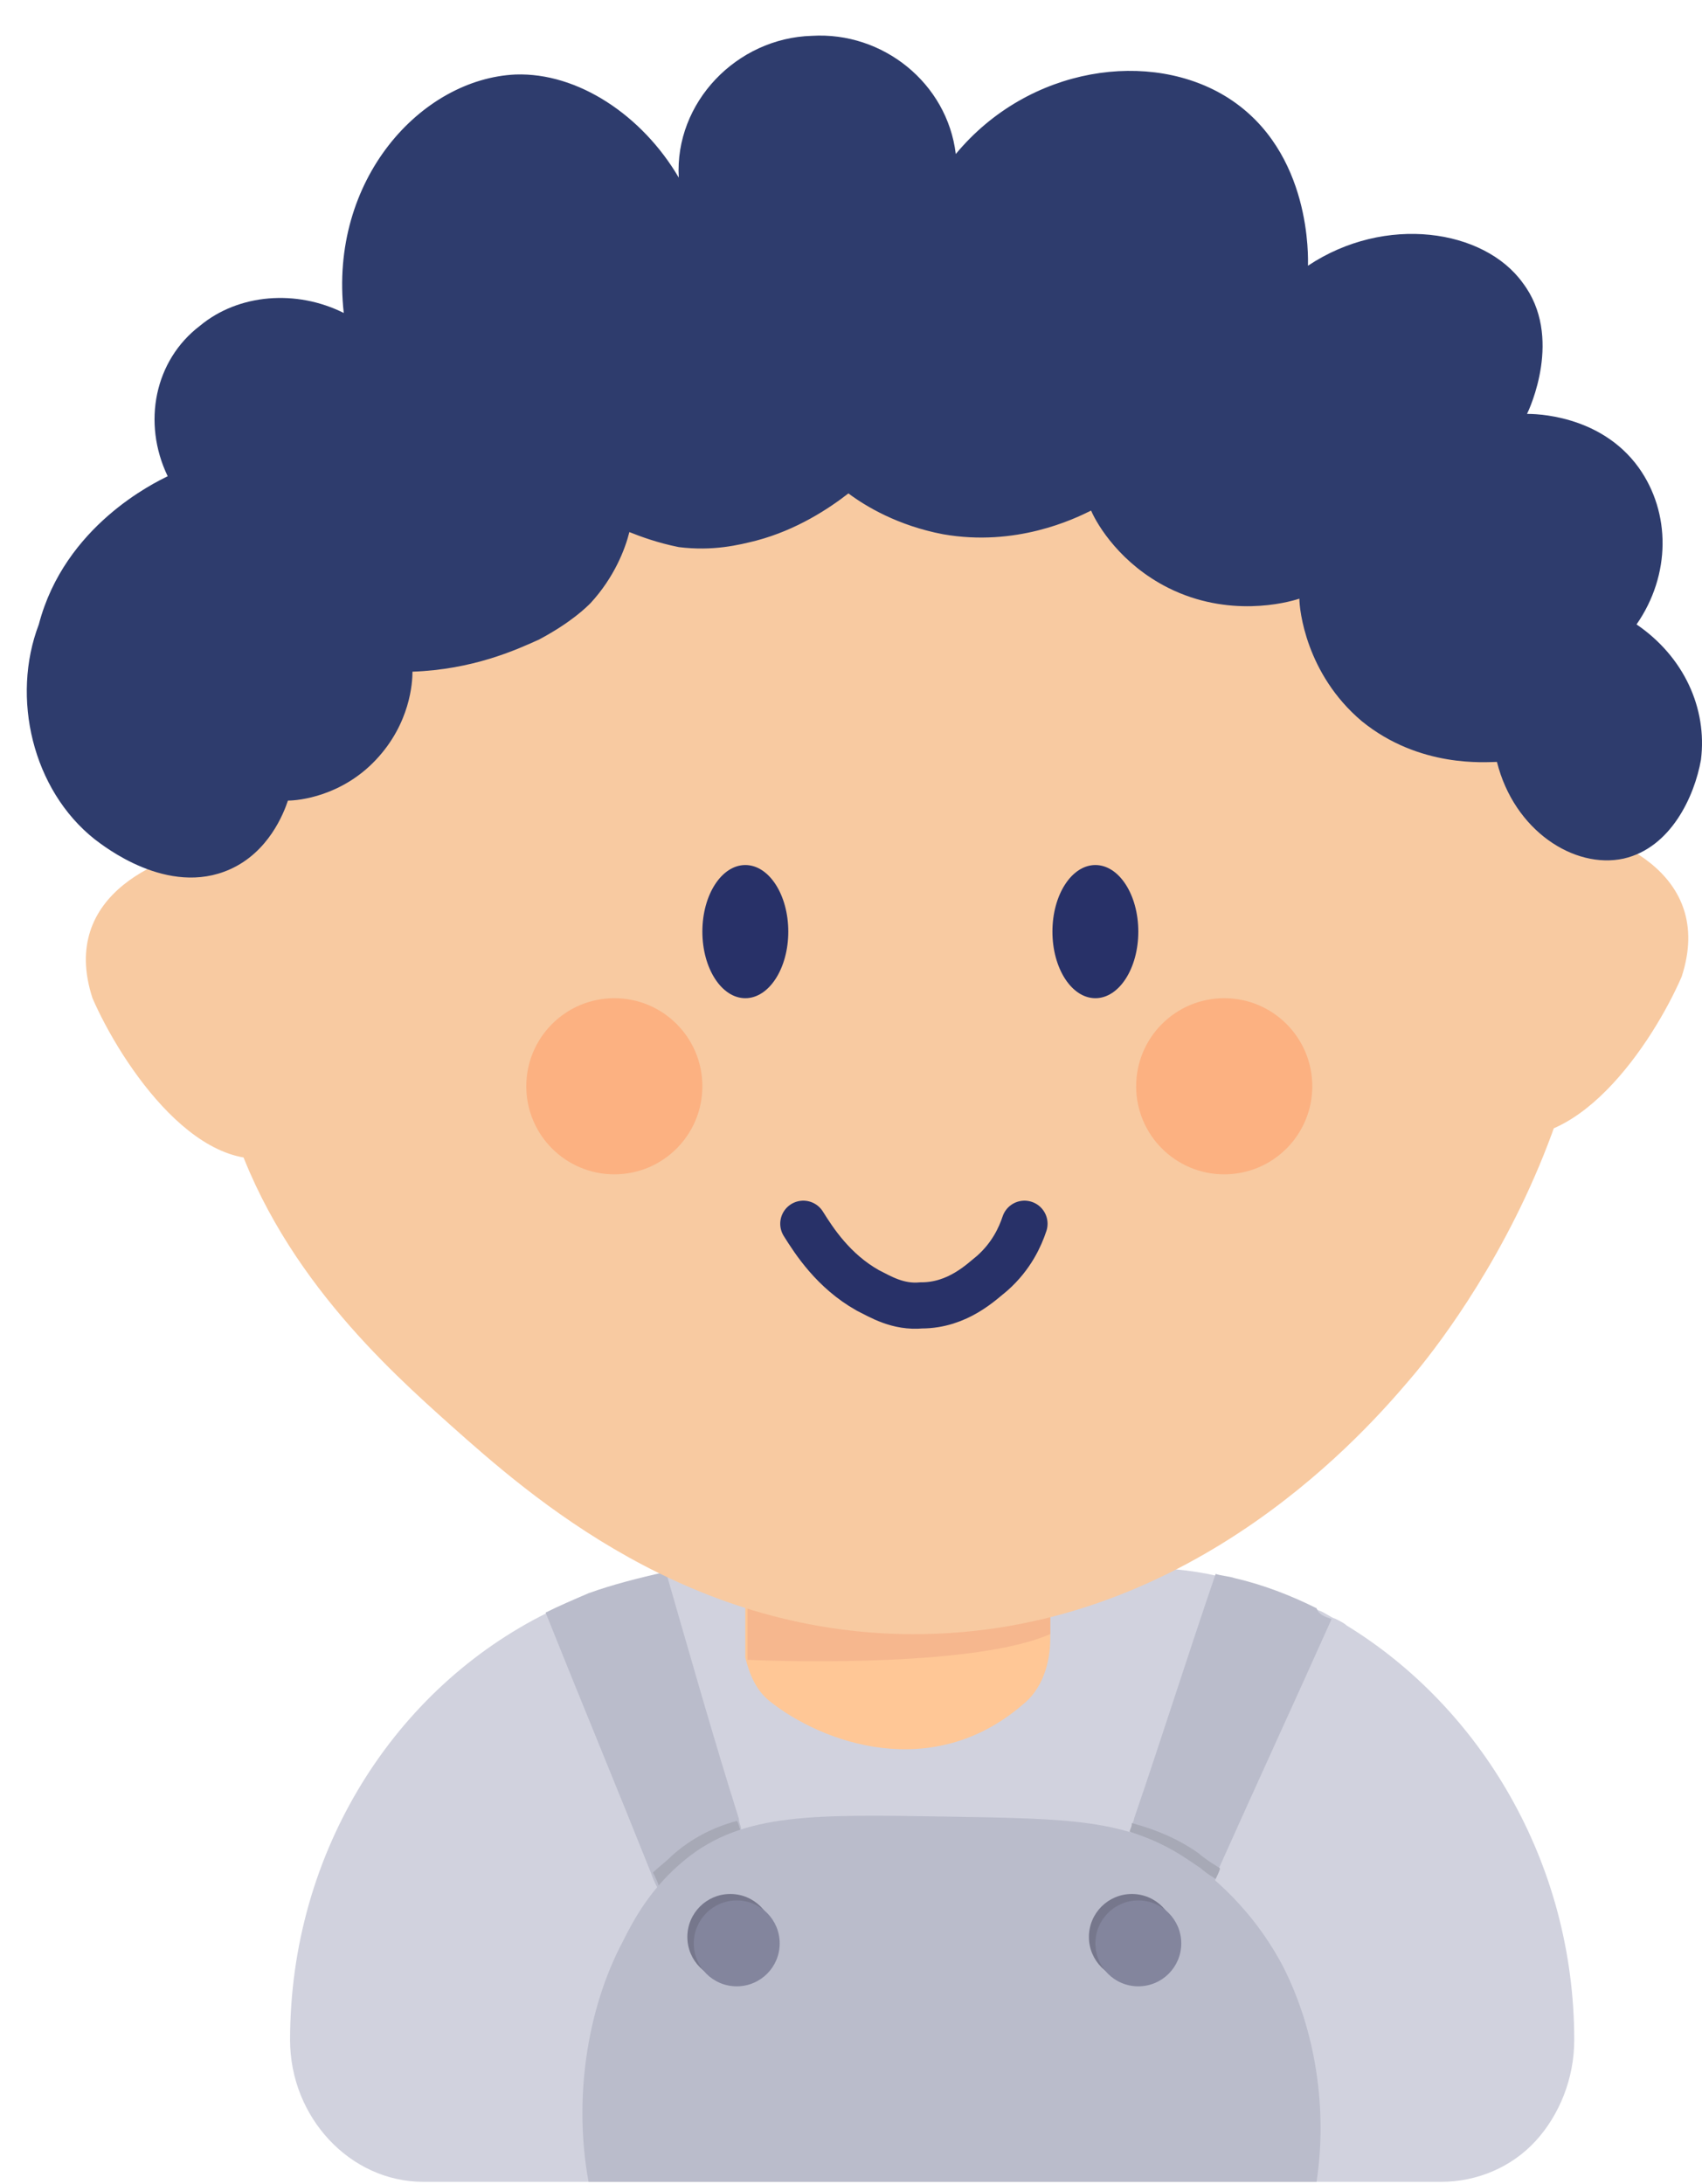 <svg width="46" height="59" viewBox="0 0 46 59" fill="none" xmlns="http://www.w3.org/2000/svg">
<path d="M2.5 26.97C1.572 24.126 4.474 23.023 6.041 22.849L7.782 31.149C5.46 32.078 3.255 28.711 2.5 26.97Z" fill="#F8CAA1"/>
<path d="M45.45 26.39C46.378 23.546 43.476 22.443 41.909 22.269L40.168 30.569C42.547 31.439 44.695 28.131 45.45 26.39Z" fill="#F8CAA1"/>
<path d="M42.547 55.119C42.547 56.164 42.141 57.151 41.503 57.847C40.864 58.544 39.936 58.95 38.949 58.95H11.438C9.465 58.95 7.84 57.209 7.84 55.119C7.84 50.012 10.684 45.601 14.805 43.569C15.153 43.395 15.559 43.221 15.965 43.047C16.604 42.815 17.3 42.641 18.055 42.467C18.461 42.409 18.809 42.351 19.216 42.351C19.448 42.351 19.68 42.351 19.97 42.351H30.591C31.404 42.351 32.158 42.409 32.913 42.583C33.087 42.641 33.261 42.641 33.435 42.699C34.19 42.873 34.944 43.163 35.641 43.511C35.815 43.569 35.931 43.685 36.105 43.743C36.221 43.802 36.337 43.86 36.395 43.918C39.994 46.123 42.547 50.302 42.547 55.119Z" fill="#D1D2DE"/>
<path d="M35.989 43.744C35.002 45.949 33.958 48.213 32.971 50.418C32.913 50.534 32.855 50.65 32.855 50.767C32.623 51.347 32.333 51.927 32.1 52.45C31.404 51.927 30.765 51.405 30.069 50.941C30.127 50.767 30.185 50.592 30.243 50.418C30.359 50.07 30.475 49.722 30.591 49.373C30.591 49.257 30.649 49.199 30.649 49.141C31.404 46.936 32.1 44.73 32.855 42.525C33.029 42.583 33.203 42.583 33.377 42.641C34.132 42.815 34.886 43.105 35.583 43.453C35.641 43.628 35.815 43.686 35.989 43.744Z" fill="#BABCCB"/>
<path d="M20.608 51.637C19.796 51.695 18.925 51.811 18.113 51.869C17.997 51.579 17.881 51.289 17.765 50.999C17.706 50.883 17.648 50.767 17.59 50.592C16.662 48.271 15.675 45.891 14.746 43.57C15.095 43.395 15.501 43.221 15.907 43.047C16.546 42.815 17.242 42.641 17.997 42.467C18.635 44.672 19.274 46.936 19.97 49.141C19.97 49.257 20.028 49.316 20.028 49.432C20.144 49.78 20.26 50.186 20.318 50.534C20.434 50.941 20.55 51.289 20.608 51.637Z" fill="#BABCCB"/>
<path d="M32.391 50.07C31.81 49.664 31.23 49.432 30.591 49.257C30.591 49.373 30.533 49.432 30.533 49.49C31.056 49.664 31.578 49.896 32.1 50.244C32.158 50.302 32.274 50.36 32.449 50.476C32.565 50.592 32.681 50.65 32.855 50.767C32.913 50.65 32.971 50.534 32.971 50.476C32.681 50.302 32.449 50.128 32.391 50.07ZM19.912 49.199C19.273 49.373 18.693 49.664 18.171 50.128C17.997 50.302 17.765 50.476 17.648 50.592C17.706 50.708 17.765 50.825 17.823 50.999C17.939 50.883 18.055 50.708 18.171 50.592C18.287 50.476 18.403 50.36 18.519 50.302C18.983 49.954 19.506 49.664 20.028 49.49C19.97 49.373 19.97 49.257 19.912 49.199Z" fill="#A7A9B6"/>
<path d="M35.583 58.95H15.907C15.501 56.745 15.849 54.307 16.836 52.45C17.126 51.869 17.59 50.999 18.519 50.244C20.086 48.967 22.001 49.025 25.658 49.083C28.85 49.141 30.475 49.141 32.1 50.244C32.391 50.418 33.725 51.347 34.654 53.088C35.583 54.887 35.873 57.035 35.583 58.95Z" fill="#BABCCB"/>
<path d="M30.591 53.494C31.232 53.494 31.752 52.975 31.752 52.334C31.752 51.692 31.232 51.173 30.591 51.173C29.95 51.173 29.43 51.692 29.43 52.334C29.43 52.975 29.95 53.494 30.591 53.494Z" fill="#76778C"/>
<path d="M19.738 53.494C20.379 53.494 20.899 52.975 20.899 52.334C20.899 51.692 20.379 51.173 19.738 51.173C19.097 51.173 18.577 51.692 18.577 52.334C18.577 52.975 19.097 53.494 19.738 53.494Z" fill="#76778C"/>
<path d="M19.912 53.668C20.553 53.668 21.073 53.149 21.073 52.508C21.073 51.867 20.553 51.347 19.912 51.347C19.271 51.347 18.751 51.867 18.751 52.508C18.751 53.149 19.271 53.668 19.912 53.668Z" fill="#83859D"/>
<path d="M30.765 53.668C31.406 53.668 31.926 53.149 31.926 52.508C31.926 51.867 31.406 51.347 30.765 51.347C30.124 51.347 29.605 51.867 29.605 52.508C29.605 53.149 30.124 53.668 30.765 53.668Z" fill="#83859D"/>
<path d="M28.386 39.391V44.266C28.386 44.962 28.154 45.659 27.631 46.065C25.194 48.155 22.234 47.11 20.783 45.949C20.434 45.659 20.26 45.253 20.144 44.788C20.144 44.672 20.144 44.498 20.144 44.382V39.391H28.386Z" fill="#FFC796"/>
<path opacity="0.5" d="M28.386 43.685V44.15C26.413 45.02 21.421 44.904 20.202 44.846C20.202 44.73 20.202 44.556 20.202 44.44V43.395L28.386 43.685Z" fill="#EEA886"/>
<path d="M19.506 7.004C29.895 4.161 40.284 11.357 42.605 20.412C44.869 29.118 38.833 36.431 38.078 37.301C37.034 38.52 32.333 44.034 24.962 44.15C18.635 44.266 14.282 40.377 12.193 38.52C10.51 37.011 7.434 34.283 6.215 30.22C3.835 22.327 8.594 9.906 19.506 7.004Z" fill="#F8CAA1"/>
<path d="M20.144 26.97C20.785 26.97 21.305 26.165 21.305 25.171C21.305 24.177 20.785 23.372 20.144 23.372C19.503 23.372 18.983 24.177 18.983 25.171C18.983 26.165 19.503 26.97 20.144 26.97Z" fill="#283168"/>
<path d="M29.605 26.97C30.246 26.97 30.765 26.165 30.765 25.171C30.765 24.177 30.246 23.372 29.605 23.372C28.964 23.372 28.444 24.177 28.444 25.171C28.444 26.165 28.964 26.97 29.605 26.97Z" fill="#283168"/>
<path d="M21.711 33.064C22.002 33.529 22.524 34.341 23.453 34.864C23.801 35.038 24.265 35.328 24.904 35.27C25.89 35.27 26.529 34.631 26.819 34.399C27.341 33.935 27.573 33.413 27.689 33.064" stroke="#283168" stroke-width="1.247" stroke-linecap="round"/>
<path opacity="0.5" d="M16.604 31.729C17.918 31.729 18.983 30.664 18.983 29.35C18.983 28.035 17.918 26.97 16.604 26.97C15.29 26.97 14.224 28.035 14.224 29.35C14.224 30.664 15.29 31.729 16.604 31.729Z" fill="#FF9863"/>
<path opacity="0.5" d="M33.087 31.729C34.401 31.729 35.467 30.664 35.467 29.35C35.467 28.035 34.401 26.97 33.087 26.97C31.773 26.97 30.707 28.035 30.707 29.35C30.707 30.664 31.773 31.729 33.087 31.729Z" fill="#FF9863"/>
<path d="M2.558 22.675C2.79 22.849 4.532 24.242 6.215 23.488C7.259 23.023 7.666 21.979 7.782 21.631C8.072 21.631 9.233 21.515 10.161 20.528C11.09 19.541 11.148 18.438 11.148 18.148C12.773 18.09 13.934 17.568 14.572 17.278C15.443 16.813 15.849 16.407 15.965 16.291C16.604 15.594 16.894 14.84 17.01 14.376C17.3 14.492 17.765 14.666 18.345 14.782C19.274 14.898 19.97 14.724 20.434 14.608C21.537 14.318 22.408 13.737 22.93 13.331C23.394 13.679 24.265 14.201 25.484 14.434C27.457 14.782 29.024 14.027 29.489 13.795C29.663 14.201 30.301 15.246 31.578 15.885C33.203 16.697 34.77 16.291 35.118 16.175C35.118 16.465 35.293 18.206 36.802 19.483C38.369 20.76 40.168 20.586 40.458 20.586C40.922 22.443 42.547 23.488 43.882 23.198C45.159 22.907 45.798 21.515 45.972 20.528C46.146 19.135 45.508 17.742 44.231 16.871C45.159 15.536 45.159 13.853 44.289 12.634C43.244 11.183 41.445 11.183 41.271 11.183C41.329 11.067 42.257 9.094 41.155 7.643C40.11 6.192 37.44 5.786 35.351 7.179C35.351 7.005 35.467 4.103 33.203 2.652C31.114 1.317 27.805 1.781 25.832 4.161C25.6 2.245 23.859 0.852 21.943 0.968C19.912 1.026 18.229 2.768 18.345 4.799C17.358 3.116 15.617 1.955 13.934 2.013C11.38 2.129 8.885 4.857 9.291 8.456C8.014 7.817 6.447 7.933 5.402 8.804C4.183 9.732 3.835 11.416 4.532 12.867C4.183 13.041 1.746 14.201 1.049 16.871C0.295 18.845 0.875 21.34 2.558 22.675Z" fill="#2E3C6D"/>
</svg>
